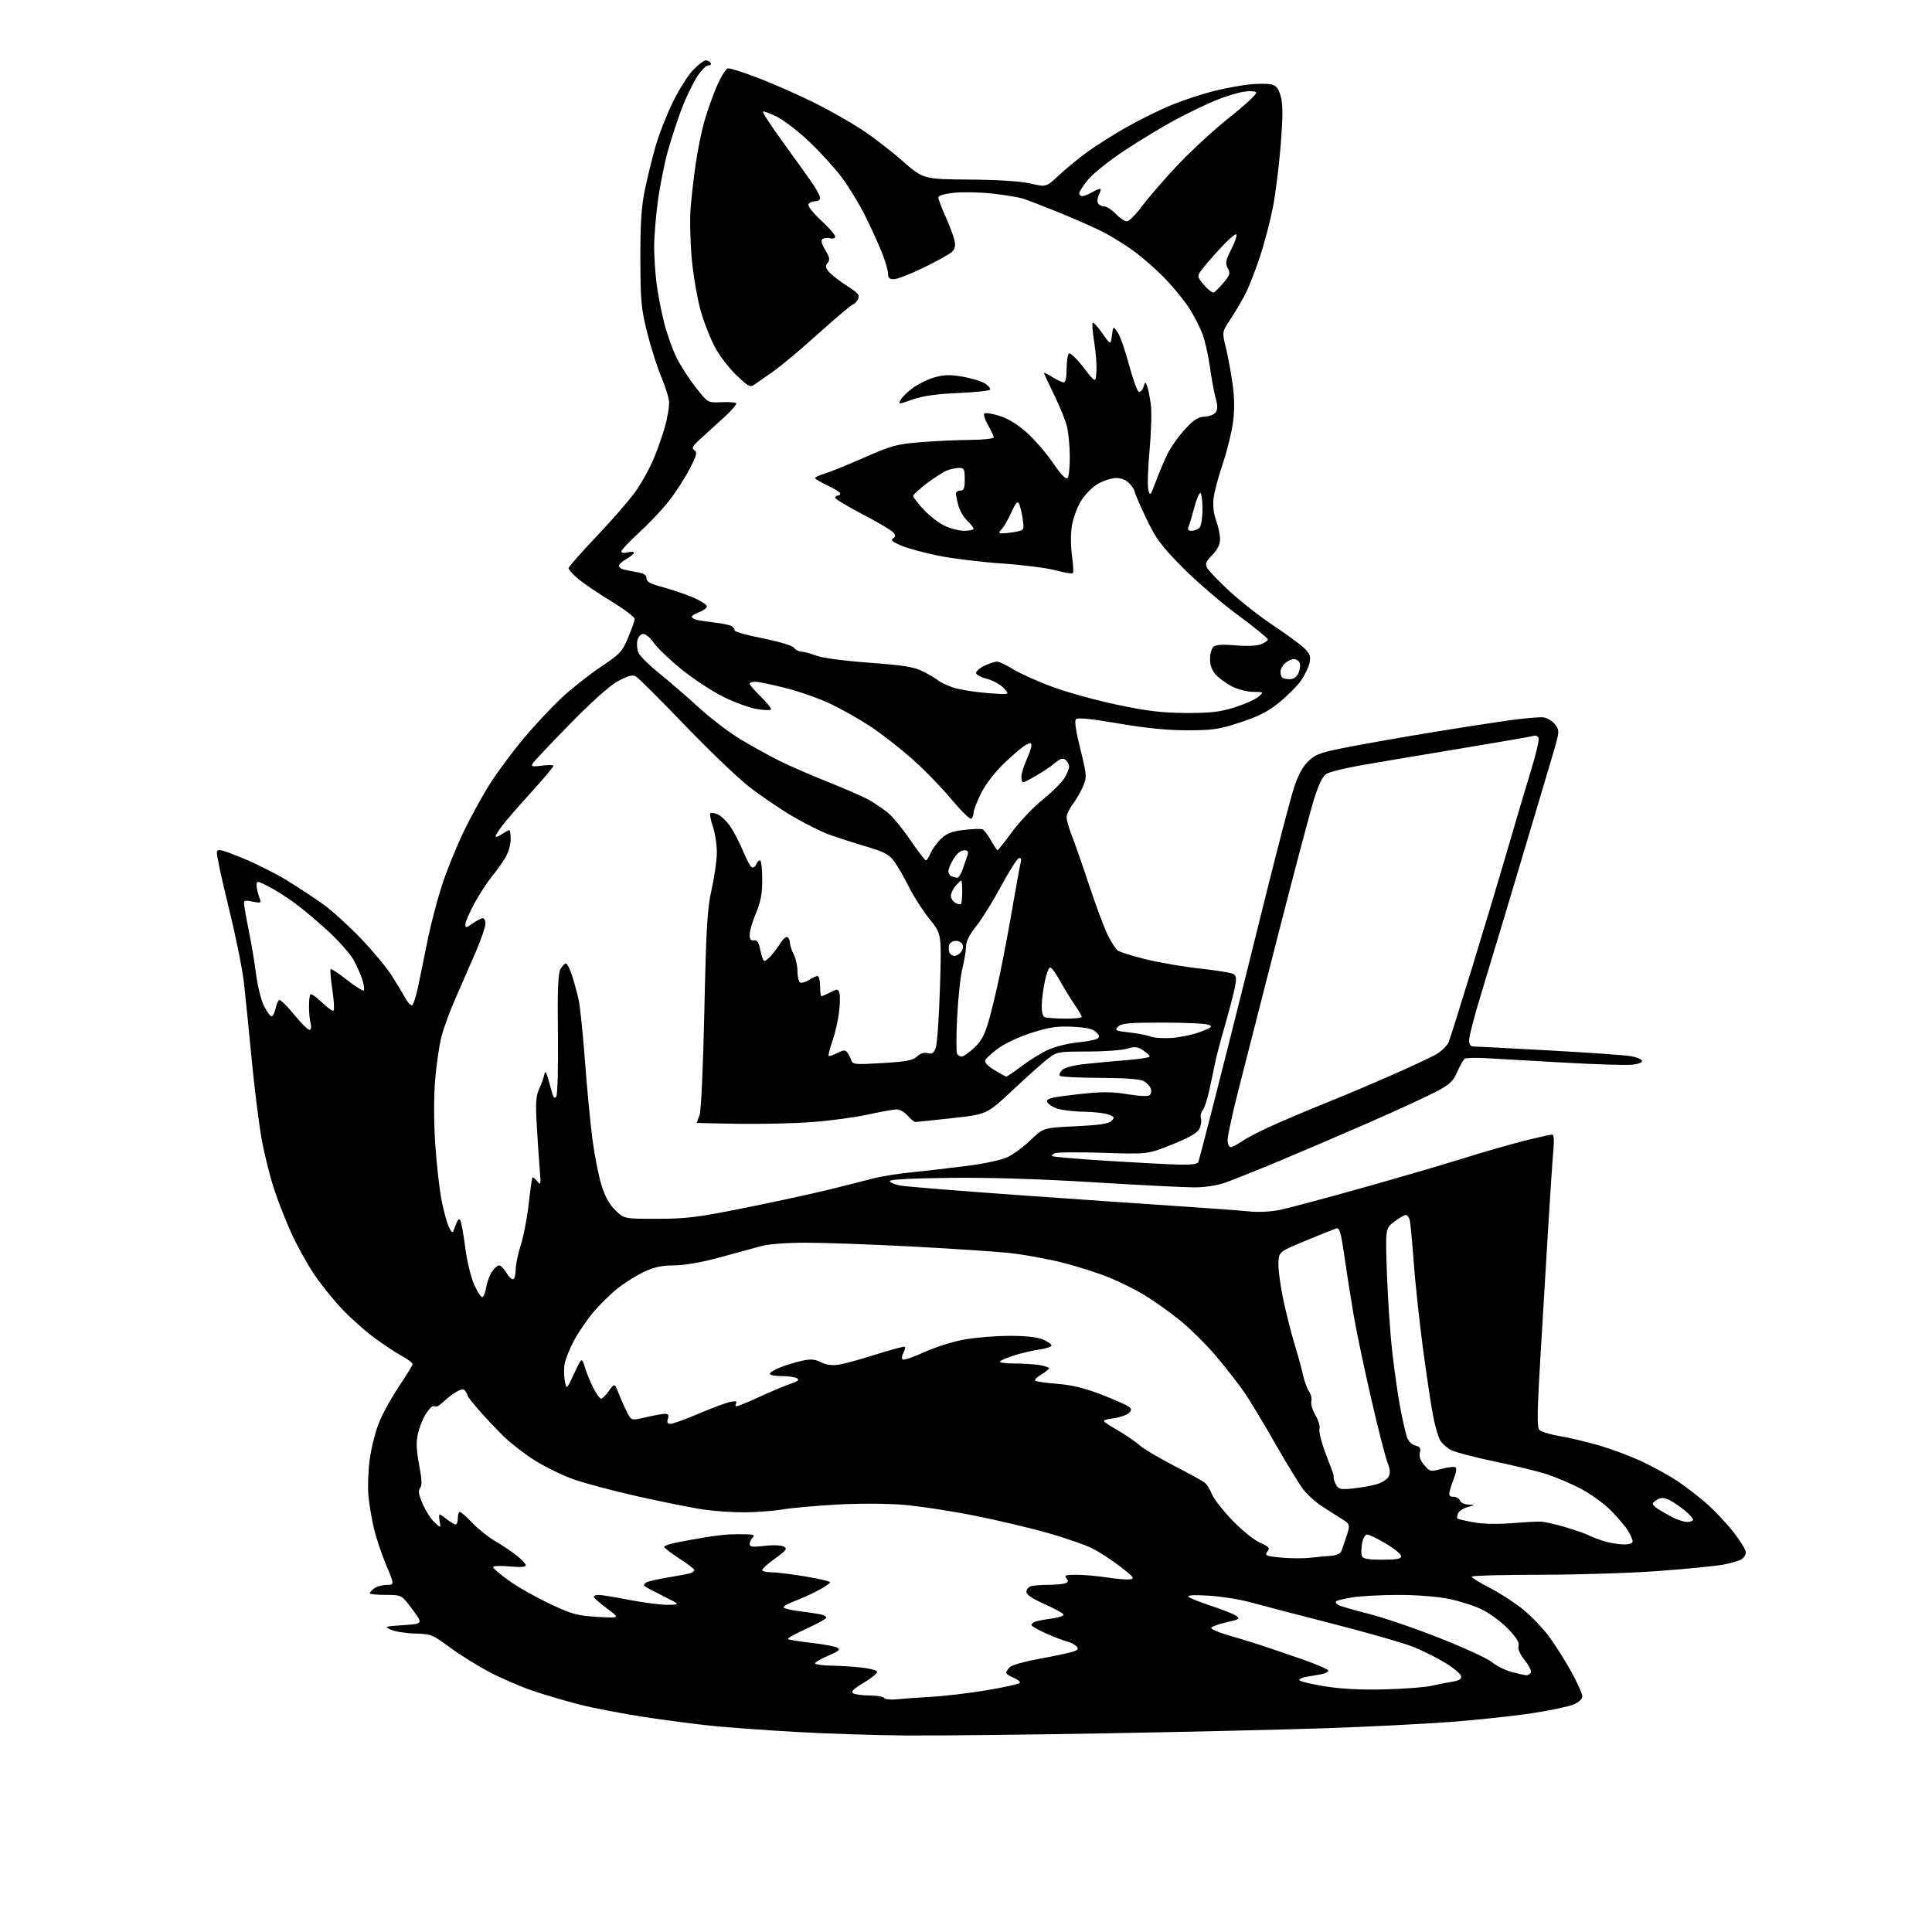 <?xml version="1.0" encoding="UTF-8" standalone="no"?>
<svg 
  version="1.1" 
  xmlns="http://www.w3.org/2000/svg" 
  xmlns:xlink="http://www.w3.org/1999/xlink" 
  xmlns:svg="http://www.w3.org/2000/svg"
  xmlns:rdf="http://www.w3.org/1999/02/22-rdf-syntax-ns#"
  xmlns:cc="http://creativecommons.org/ns#"
  xmlns:dc="http://purl.org/dc/elements/1.1/"
  viewBox="0 0 768 768"
  width="768"
  height="768"
>
<style>svg {background-color: white; }</style>"
<path stroke="none" fill="black" fill-rule="evenodd" d="M360.50,689.89C348.40,689.81 328.60,689.17 316.50,688.48C304.40,687.79 289.32,686.69 283.00,686.05C276.68,685.41 264.47,683.81 255.88,682.49C247.29,681.18 235.82,678.97 230.38,677.59C224.95,676.20 216.52,673.72 211.66,672.07C206.79,670.41 198.95,667.01 194.24,664.50C189.53,662.00 182.50,657.60 178.64,654.73C171.95,649.77 171.28,649.51 165.05,649.36C161.45,649.27 157.15,648.60 155.50,647.87C152.62,646.60 152.81,646.52 160.35,646.02C168.20,645.50 168.20,645.50 163.93,639.75C159.66,634.00 159.66,634.00 153.33,634.00C149.85,634.00 147.00,633.71 147.00,633.36C147.00,633.01 147.79,632.12 148.75,631.39C149.71,630.66 151.92,630.05 153.66,630.03C156.81,630.00 156.81,630.00 153.57,622.25C151.79,617.99 149.61,611.58 148.74,608.00C147.87,604.42 146.86,598.58 146.49,595.00C146.13,591.42 146.35,584.68 146.99,580.00C147.63,575.33 149.38,568.58 150.87,565.00C152.37,561.42 155.94,555.03 158.80,550.80C161.66,546.56 164.00,542.70 164.00,542.23C164.00,541.76 162.09,540.32 159.75,539.03C157.41,537.75 152.51,534.51 148.86,531.83C145.20,529.16 139.34,523.92 135.82,520.20C132.31,516.47 127.30,510.21 124.68,506.27C122.07,502.34 118.19,495.36 116.07,490.76C113.94,486.17 110.81,478.25 109.11,473.16C107.40,468.07 105.11,458.93 104.02,452.85C102.92,446.76 101.13,432.50 100.05,421.14C98.96,409.79 97.57,396.06 96.97,390.63C96.36,385.20 93.63,371.72 90.89,360.67C88.16,349.61 86.05,339.79 86.21,338.83C86.47,337.29 87.65,337.56 96.28,341.05C101.65,343.23 109.75,347.30 114.28,350.10C118.80,352.90 125.20,357.12 128.50,359.48C131.80,361.83 138.44,367.85 143.25,372.84C148.06,377.84 153.68,384.59 155.75,387.85C157.81,391.11 160.28,395.21 161.24,396.95C162.20,398.70 163.39,399.88 163.89,399.57C164.39,399.26 165.48,395.74 166.31,391.75C167.15,387.76 168.82,379.55 170.03,373.50C171.25,367.45 173.78,357.77 175.66,352.00C177.53,346.23 181.45,336.55 184.36,330.50C187.27,324.45 192.12,315.68 195.14,311.00C198.16,306.32 204.04,298.44 208.21,293.47C212.38,288.50 219.01,281.40 222.94,277.69C226.88,273.98 233.94,268.37 238.64,265.22C246.53,259.94 247.37,259.04 249.67,253.50C251.03,250.20 252.23,246.89 252.33,246.15C252.42,245.41 248.29,242.24 243.15,239.12C238.01,235.99 232.04,231.96 229.90,230.16C227.75,228.36 226.00,226.45 226.00,225.91C226.00,225.37 230.99,219.69 237.08,213.28C243.18,206.87 250.16,198.84 252.60,195.42C255.03,192.00 258.38,185.92 260.04,181.91C261.69,177.90 263.71,172.05 264.52,168.91C265.34,165.78 266.00,161.86 266.00,160.21C266.00,158.56 264.64,154.02 262.99,150.13C261.33,146.23 258.76,138.20 257.29,132.27C254.87,122.58 254.60,119.65 254.56,103.00C254.52,89.09 254.95,82.33 256.29,75.75C257.27,70.94 259.19,63.07 260.57,58.25C261.95,53.44 265.07,45.45 267.51,40.50C269.95,35.55 273.58,29.81 275.58,27.75C277.59,25.69 279.83,24.00 280.56,24.00C281.28,24.00 282.16,24.45 282.50,25.00C282.84,25.55 282.41,26.00 281.54,26.00C280.67,26.00 278.61,28.12 276.97,30.71C275.33,33.30 272.68,38.81 271.08,42.96C269.48,47.11 266.99,54.69 265.55,59.81C264.11,64.93 262.27,74.13 261.47,80.25C260.66,86.37 260.01,94.55 260.03,98.44C260.05,102.32 260.50,108.88 261.03,113.00C261.57,117.12 262.93,124.10 264.06,128.50C265.19,132.90 267.40,139.07 268.96,142.20C270.52,145.34 273.95,150.66 276.59,154.02C281.39,160.13 281.39,160.13 286.68,159.88C289.59,159.75 292.26,159.92 292.61,160.27C292.96,160.62 291.05,162.93 288.37,165.40C285.69,167.88 281.48,171.72 279.00,173.94C275.29,177.27 274.76,178.16 276.00,178.97C277.28,179.82 276.99,180.93 274.00,186.67C272.07,190.36 268.33,196.11 265.68,199.44C263.03,202.77 257.75,208.35 253.93,211.83C250.12,215.31 247.00,218.62 247.00,219.19C247.00,219.79 248.05,219.95 249.50,219.59C250.88,219.24 252.00,219.31 251.99,219.73C251.99,220.15 250.64,221.27 248.99,222.20C247.35,223.14 246.00,224.35 246.00,224.89C246.00,225.42 246.79,226.08 247.75,226.35C248.71,226.61 251.19,227.11 253.25,227.46C255.97,227.92 257.00,228.59 257.00,229.90C257.00,231.28 258.57,232.12 263.75,233.50C267.46,234.49 272.86,236.34 275.75,237.60C278.64,238.86 281.00,240.40 281.00,241.03C281.00,241.66 279.65,242.68 278.00,243.31C276.35,243.93 275.00,244.76 275.00,245.15C275.00,245.54 275.79,246.08 276.75,246.35C277.71,246.62 280.98,247.12 284.01,247.46C287.04,247.80 290.11,248.45 290.84,248.90C291.57,249.35 292.10,250.12 292.02,250.61C291.94,251.10 296.97,252.51 303.19,253.75C309.81,255.07 314.96,256.63 315.61,257.50C316.22,258.33 317.57,259.02 318.61,259.04C319.65,259.07 322.30,259.78 324.50,260.63C326.85,261.54 335.51,262.70 345.50,263.44C359.56,264.47 363.28,265.08 367.00,266.96C369.48,268.21 372.18,269.82 373.00,270.54C373.82,271.27 376.52,272.52 379.00,273.33C381.48,274.15 387.55,275.12 392.50,275.51C401.50,276.20 401.50,276.20 399.04,273.56C397.69,272.11 394.65,270.44 392.29,269.84C389.93,269.25 388.00,268.19 388.00,267.50C388.00,266.80 389.53,265.50 391.40,264.61C393.27,263.73 395.49,263.00 396.33,263.00C397.18,263.00 400.09,264.38 402.80,266.07C405.51,267.75 412.59,270.92 418.53,273.10C424.47,275.29 436.12,278.49 444.42,280.22C456.31,282.70 462.04,283.38 471.50,283.42C481.19,283.45 484.87,283.04 490.63,281.24C494.55,280.02 498.83,278.13 500.13,277.04C502.50,275.07 502.50,275.07 498.21,275.03C495.85,275.01 492.08,274.06 489.83,272.92C487.59,271.77 484.68,269.68 483.37,268.27C481.76,266.52 481.00,264.52 481.00,261.98C481.00,259.92 481.64,257.72 482.41,257.07C483.38,256.27 486.15,256.10 491.16,256.54C495.60,256.93 499.59,256.77 501.25,256.12C502.76,255.53 504.00,254.66 504.00,254.18C504.00,253.70 498.49,249.23 491.75,244.24C485.01,239.26 475.12,230.71 469.76,225.24C461.34,216.64 459.40,214.00 455.51,205.78C453.03,200.55 451.00,195.84 451.00,195.32C451.00,194.80 450.08,193.39 448.96,192.19C447.67,190.80 445.74,190.01 443.71,190.02C441.94,190.03 438.72,191.04 436.54,192.28C434.31,193.54 431.34,196.52 429.75,199.08C428.20,201.59 426.55,206.08 426.08,209.06C425.59,212.18 425.61,217.23 426.13,220.90C426.63,224.42 426.79,227.55 426.48,227.85C426.18,228.15 423.05,227.63 419.52,226.69C416.00,225.75 406.45,224.54 398.31,224.00C390.16,223.45 378.83,222.07 373.13,220.92C367.43,219.77 360.69,217.94 358.16,216.86C354.77,215.40 353.94,214.66 354.97,214.02C356.09,213.33 356.12,212.85 355.14,211.67C354.47,210.86 348.99,207.62 342.96,204.48C336.93,201.33 332.00,198.37 332.00,197.88C332.00,197.40 332.45,197.00 333.00,197.00C333.55,197.00 334.00,196.63 334.00,196.17C334.00,195.71 331.75,194.29 329.00,193.00C326.25,191.71 324.00,190.38 324.00,190.04C324.00,189.69 325.69,188.91 327.75,188.30C329.81,187.69 336.90,184.82 343.50,181.91C354.45,177.09 356.42,176.55 366.00,175.78C371.77,175.31 380.66,174.90 385.75,174.87C390.91,174.83 395.00,174.38 395.00,173.85C395.00,173.33 393.99,171.15 392.77,169.02C391.54,166.88 390.87,164.80 391.28,164.39C391.69,163.98 394.39,164.39 397.29,165.30C400.69,166.37 404.54,168.73 408.15,171.94C411.22,174.68 415.90,180.10 418.55,183.98C421.73,188.62 423.71,190.69 424.36,190.04C424.90,189.50 425.31,185.53 425.26,181.22C425.22,176.91 424.66,171.45 424.02,169.09C423.39,166.72 421.10,161.17 418.93,156.74C416.77,152.31 415.00,148.50 415.00,148.26C415.00,148.03 416.52,148.77 418.37,149.92C420.22,151.06 422.25,152.00 422.87,152.00C423.57,152.00 424.00,149.94 424.00,146.56C424.00,143.57 424.44,140.85 424.97,140.52C425.50,140.19 428.09,142.70 430.72,146.09C435.50,152.26 435.50,152.26 435.83,147.88C436.02,145.47 435.64,140.20 435.00,136.17C434.35,132.14 434.07,128.60 434.36,128.31C434.65,128.02 436.37,129.90 438.19,132.49C441.50,137.20 441.50,137.20 442.01,133.35C442.51,129.50 442.51,129.50 444.31,132.15C445.29,133.61 447.33,139.43 448.83,145.08C450.34,150.73 452.07,155.52 452.70,155.73C453.32,155.94 454.16,155.08 454.56,153.82C455.25,151.63 455.32,151.62 456.01,153.52C456.42,154.61 457.07,157.84 457.46,160.70C457.85,163.56 457.63,171.76 456.97,178.92C456.31,186.07 456.09,193.18 456.48,194.71C457.15,197.34 457.32,197.15 459.42,191.50C460.65,188.20 462.71,183.32 463.99,180.65C465.27,177.98 468.39,173.54 470.92,170.79C474.56,166.83 476.22,165.75 478.92,165.62C480.82,165.52 482.77,164.73 483.35,163.81C484.06,162.68 484.04,161.00 483.26,158.34C482.65,156.23 481.62,150.69 480.99,146.04C480.35,141.39 479.01,135.41 478.00,132.76C476.99,130.11 474.68,125.59 472.87,122.72C471.05,119.85 466.85,114.65 463.55,111.17C460.24,107.69 454.60,102.68 451.02,100.04C447.43,97.40 441.61,93.79 438.09,92.02C434.56,90.25 426.69,86.79 420.59,84.32C414.49,81.85 408.15,79.41 406.50,78.90C404.85,78.40 399.52,77.53 394.67,76.97C389.81,76.42 382.95,76.26 379.42,76.62C375.38,77.03 373.00,77.73 373.00,78.50C373.00,79.17 374.30,82.60 375.88,86.11C377.46,89.63 379.06,93.88 379.42,95.56C379.91,97.83 379.61,99.04 378.29,100.23C377.30,101.11 372.26,103.90 367.07,106.42C361.89,108.94 356.60,111.00 355.32,111.00C353.56,111.00 353.00,110.44 353.00,108.67C353.00,107.39 351.83,103.48 350.41,99.97C348.99,96.47 346.01,89.98 343.79,85.55C341.58,81.12 337.58,74.53 334.90,70.89C332.22,67.26 326.45,60.87 322.07,56.69C317.70,52.51 311.80,47.92 308.96,46.48C306.12,45.04 303.57,44.10 303.29,44.38C303.00,44.66 306.80,50.43 311.73,57.20C316.65,63.96 321.88,71.29 323.34,73.48C324.80,75.67 326.00,78.03 326.00,78.73C326.00,79.43 325.13,80.00 324.06,80.00C322.99,80.00 321.80,80.52 321.41,81.15C320.98,81.84 322.98,84.43 326.35,87.57C329.46,90.46 332.00,93.37 332.00,94.03C332.00,94.72 331.19,95.02 330.11,94.74C329.07,94.47 327.70,94.57 327.05,94.97C326.21,95.49 326.49,96.72 328.05,99.36C329.82,102.35 329.99,103.31 328.97,104.54C327.96,105.76 328.07,106.43 329.61,108.16C330.65,109.34 333.87,111.82 336.76,113.69C341.36,116.65 341.90,117.33 340.98,119.04C340.40,120.12 339.55,121.00 339.09,121.00C338.62,121.00 332.45,126.20 325.37,132.56C318.29,138.92 310.25,145.68 307.50,147.57C304.75,149.47 301.51,151.73 300.30,152.60C298.20,154.11 297.88,153.97 292.99,149.40C290.18,146.77 286.36,141.89 284.50,138.56C282.64,135.23 280.00,128.61 278.62,123.85C277.25,119.09 275.62,109.71 275.00,103.01C274.38,96.30 274.17,87.14 274.53,82.66C274.89,78.17 275.81,70.22 276.57,65.00C277.33,59.77 278.84,52.35 279.91,48.50C280.99,44.65 283.21,38.35 284.85,34.50C286.49,30.65 288.51,27.36 289.34,27.19C290.17,27.02 295.96,28.88 302.21,31.32C308.45,33.76 318.27,38.12 324.03,41.00C329.79,43.88 338.10,48.60 342.50,51.48C346.90,54.37 354.22,59.99 358.77,63.98C367.03,71.23 367.03,71.23 385.27,71.38C396.93,71.48 405.73,72.05 409.69,72.96C415.89,74.38 415.89,74.38 420.75,69.83C423.43,67.32 428.47,63.18 431.95,60.61C435.44,58.05 442.65,53.48 447.98,50.46C453.31,47.45 461.48,43.44 466.15,41.56C470.82,39.68 478.20,37.25 482.57,36.17C486.93,35.09 493.27,33.91 496.67,33.56C500.06,33.21 503.99,33.21 505.41,33.57C507.37,34.06 508.25,35.20 509.13,38.36C509.99,41.48 509.99,46.19 509.11,57.50C508.46,65.75 507.06,76.98 505.99,82.45C504.91,87.92 502.61,96.69 500.88,101.95C499.14,107.20 496.61,113.71 495.26,116.42C493.90,119.13 491.21,123.73 489.27,126.65C485.75,131.96 485.75,131.96 487.31,138.23C488.16,141.68 489.37,148.22 489.98,152.77C490.77,158.58 490.80,163.19 490.08,168.27C489.52,172.25 487.71,179.50 486.05,184.39C484.39,189.28 482.77,195.36 482.44,197.89C482.06,200.91 482.40,204.01 483.43,206.88C484.29,209.28 485.00,212.64 485.00,214.33C485.00,216.41 484.00,218.43 481.91,220.60C479.33,223.26 478.99,224.12 479.89,225.79C480.48,226.90 484.46,231.04 488.73,234.99C493.00,238.95 500.77,245.04 506.00,248.52C511.23,252.01 516.78,256.07 518.35,257.56C520.69,259.78 521.09,260.82 520.59,263.38C520.26,265.10 518.73,268.29 517.20,270.49C515.67,272.68 511.75,276.63 508.48,279.27C503.97,282.90 500.22,284.81 493.01,287.17C484.62,289.92 482.15,290.29 472.00,290.30C464.00,290.30 455.67,289.48 444.62,287.59C434.04,285.77 428.40,285.20 427.74,285.86C427.07,286.53 427.64,290.51 429.45,297.78C432.03,308.21 432.08,308.87 430.55,312.54C429.66,314.66 427.83,317.85 426.47,319.63C425.11,321.41 424.00,323.78 424.00,324.90C424.00,326.01 424.94,329.31 426.09,332.21C427.24,335.12 430.38,344.13 433.07,352.24C435.76,360.35 439.06,369.15 440.40,371.80C441.74,374.46 443.47,377.15 444.24,377.78C445.01,378.42 450.14,380.03 455.65,381.37C461.16,382.70 470.80,384.35 477.08,385.03C483.36,385.71 489.23,386.64 490.13,387.10C491.45,387.78 491.60,388.73 490.95,392.22C490.51,394.57 488.71,401.45 486.96,407.50C485.22,413.55 483.39,420.52 482.91,423.00C482.42,425.48 481.40,430.31 480.64,433.75C479.87,437.18 478.71,440.65 478.04,441.45C477.38,442.25 477.09,443.71 477.40,444.70C477.70,445.69 477.40,447.54 476.73,448.82C475.88,450.41 472.49,452.33 465.86,454.98C456.22,458.84 456.22,458.84 438.72,458.27C429.09,457.96 420.43,458.01 419.46,458.38C418.50,458.74 417.95,459.28 418.24,459.57C418.53,459.86 428.38,460.71 440.13,461.45C451.89,462.19 464.77,462.87 468.76,462.95C473.97,463.06 476.13,462.74 476.40,461.80C476.60,461.09 477.49,457.80 478.36,454.50C479.23,451.20 480.86,444.90 481.97,440.50C483.09,436.10 486.00,424.62 488.43,415.00C490.87,405.38 497.19,380.05 502.48,358.72C507.76,337.39 513.18,316.69 514.51,312.72C516.19,307.73 517.98,304.54 520.30,302.39C523.28,299.63 525.23,298.99 537.76,296.62C545.52,295.15 559.88,292.63 569.68,291.03C579.48,289.42 592.70,287.37 599.05,286.47C605.41,285.57 611.89,284.98 613.45,285.16C615.06,285.35 617.12,286.60 618.18,288.02C620.03,290.51 620.01,290.67 616.94,301.02C615.23,306.78 611.42,319.60 608.47,329.50C605.52,339.40 600.88,354.93 598.16,364.00C595.44,373.07 591.14,387.31 588.61,395.63C586.07,403.96 584.00,411.95 584.00,413.38C584.00,415.21 584.53,416.00 585.75,416.00C586.71,416.00 600.24,416.70 615.80,417.56C631.37,418.42 645.96,419.44 648.22,419.83C650.49,420.21 652.51,421.04 652.72,421.65C652.94,422.33 651.38,422.96 648.80,423.24C646.43,423.49 634.15,423.11 621.50,422.39C608.85,421.68 595.08,420.90 590.89,420.65C586.71,420.41 582.83,420.50 582.28,420.85C581.73,421.21 580.39,423.55 579.29,426.05C577.56,429.98 576.35,431.09 570.39,434.20C566.60,436.18 554.50,441.73 543.50,446.54C532.50,451.35 516.52,458.19 508.00,461.74C499.48,465.29 490.07,469.05 487.09,470.10C483.77,471.27 479.01,472.00 474.71,472.00C470.88,472.00 452.84,471.09 434.62,469.97C412.92,468.64 393.22,468.04 377.50,468.22C362.19,468.40 353.57,468.86 353.69,469.50C353.79,470.05 355.59,470.84 357.69,471.25C359.79,471.67 380.85,473.37 404.50,475.05C428.15,476.72 457.18,478.73 469.00,479.51C480.82,480.29 493.25,481.21 496.61,481.57C500.15,481.94 505.18,481.69 508.61,480.99C511.85,480.33 526.33,476.47 540.79,472.41C555.25,468.36 573.47,463.04 581.29,460.58C589.11,458.12 600.08,454.96 605.68,453.55C611.28,452.15 616.36,451.00 616.96,451.00C617.70,451.00 617.87,453.03 617.48,457.25C617.17,460.69 616.26,474.30 615.46,487.50C614.67,500.70 613.27,523.97 612.35,539.21C611.08,560.26 610.96,567.25 611.84,568.31C612.48,569.08 616.07,570.21 619.82,570.83C623.57,571.45 630.65,573.12 635.56,574.55C640.47,575.97 648.18,578.86 652.69,580.97C657.19,583.09 663.47,586.54 666.64,588.64C669.81,590.74 674.99,594.72 678.16,597.48C681.33,600.24 686.19,605.37 688.96,608.88C691.73,612.39 694.00,616.08 694.00,617.09C694.00,618.10 693.10,619.41 692.00,620.00C690.91,620.59 687.64,621.50 684.75,622.02C681.86,622.55 670.50,623.66 659.50,624.48C648.50,625.31 627.24,625.99 612.25,625.99C597.26,626.00 585.00,626.34 585.00,626.75C585.01,627.16 588.27,629.18 592.25,631.23C596.24,633.28 602.20,637.15 605.50,639.82C608.80,642.50 613.52,647.47 616.00,650.86C618.48,654.25 622.41,660.51 624.74,664.76C627.07,669.02 628.98,673.31 628.99,674.30C629.00,675.42 627.67,676.66 625.47,677.58C623.52,678.39 616.13,679.94 609.04,681.03C601.94,682.12 587.44,683.67 576.82,684.48C566.19,685.28 544.23,686.40 528.00,686.96C511.77,687.52 472.40,688.44 440.50,689.01C408.60,689.58 372.60,689.97 360.50,689.89zM356.29,675.51C358.61,675.26 364.88,674.82 370.24,674.51C375.60,674.21 385.50,673.03 392.24,671.90C398.98,670.76 404.86,669.48 405.31,669.06C405.75,668.64 404.74,667.72 403.06,667.02C401.38,666.33 400.00,665.39 400.00,664.95C400.00,664.51 400.64,663.50 401.43,662.71C402.22,661.92 407.06,660.52 412.18,659.59C417.31,658.66 423.22,657.45 425.32,656.89C428.36,656.09 428.92,655.61 428.03,654.54C427.42,653.80 425.70,652.90 424.21,652.53C422.72,652.16 418.91,650.71 415.75,649.29C412.59,647.88 410.00,646.39 410.00,645.97C410.00,645.55 410.67,644.96 411.49,644.64C412.31,644.33 415.25,643.77 418.03,643.40C420.80,643.03 422.94,642.31 422.77,641.80C422.60,641.29 419.21,639.44 415.25,637.68C410.56,635.61 408.03,633.93 408.02,632.86C408.01,631.95 408.71,630.94 409.58,630.61C410.45,630.27 413.56,630.00 416.50,630.00C419.44,630.00 422.56,629.72 423.44,629.38C424.69,628.91 424.79,628.45 423.90,627.38C422.95,626.24 423.64,626.00 427.94,626.00C430.79,626.00 436.23,626.48 440.03,627.07C443.84,627.66 447.97,628.00 449.22,627.82C451.20,627.54 450.67,626.86 445.31,622.74C441.91,620.12 436.92,616.87 434.22,615.52C431.52,614.16 423.73,611.45 416.90,609.49C410.08,607.53 396.85,604.39 387.50,602.52C378.15,600.64 365.32,598.69 359.00,598.18C352.29,597.64 341.25,597.60 332.50,598.10C324.25,598.56 314.63,599.43 311.11,600.02C307.60,600.62 300.85,601.14 296.11,601.17C291.38,601.21 283.90,600.70 279.50,600.05C275.10,599.39 263.40,597.04 253.50,594.83C243.60,592.61 231.95,589.50 227.62,587.92C223.29,586.34 216.54,583.03 212.62,580.56C208.70,578.10 203.25,573.90 200.50,571.24C197.75,568.58 193.36,563.96 190.75,560.97C188.14,557.99 185.99,555.31 185.98,555.02C185.98,554.74 185.58,553.89 185.11,553.15C184.42,552.05 183.80,552.03 181.88,553.02C180.57,553.69 178.30,555.36 176.84,556.72C175.38,558.08 173.92,559.15 173.59,559.10C173.27,559.04 172.59,559.00 172.08,559.00C171.58,559.00 170.25,560.48 169.14,562.28C168.02,564.08 166.66,567.55 166.11,569.99C165.38,573.27 165.50,576.44 166.61,582.29C167.72,588.12 167.82,590.51 166.99,591.51C166.16,592.52 166.41,594.09 168.02,597.83C169.20,600.56 171.31,603.86 172.72,605.15C175.27,607.50 175.27,607.50 174.78,604.75C174.50,603.24 174.48,602.00 174.73,602.00C174.98,602.00 176.33,602.90 177.73,604.00C179.13,605.10 180.66,606.00 181.13,606.00C181.61,606.00 182.00,604.88 182.00,603.50C182.00,602.12 182.36,601.00 182.80,601.00C183.24,601.00 185.49,602.98 187.80,605.40C190.11,607.83 194.14,611.05 196.75,612.56C199.36,614.07 203.19,616.63 205.25,618.24C207.31,619.85 209.00,621.65 209.00,622.23C209.00,622.93 206.80,623.08 202.50,622.68C198.92,622.35 196.00,622.47 196.00,622.95C196.00,623.43 198.89,625.89 202.43,628.41C205.96,630.94 213.28,635.07 218.68,637.60C227.45,641.71 229.46,642.26 237.50,642.73C246.50,643.26 246.50,643.26 241.27,639.38C238.39,637.25 236.02,635.16 236.02,634.75C236.01,634.34 236.88,634.00 237.96,634.00C239.05,634.00 244.56,634.90 250.21,636.00C255.87,637.10 262.75,637.97 265.50,637.94C270.50,637.88 270.50,637.88 263.58,634.44C259.78,632.55 256.42,630.75 256.11,630.45C255.81,630.14 256.16,629.52 256.90,629.06C257.63,628.61 261.64,627.69 265.80,627.02C269.97,626.34 273.96,625.57 274.69,625.29C275.41,625.01 276.00,624.47 276.00,624.08C276.00,623.70 273.30,621.64 270.00,619.50C266.70,617.36 264.00,615.29 264.00,614.88C264.00,614.47 266.36,613.68 269.25,613.11C272.14,612.54 277.20,611.63 280.50,611.09C283.80,610.54 288.07,610.03 290.00,609.95C291.93,609.87 295.05,609.84 296.95,609.90C299.63,609.98 300.13,610.27 299.20,611.20C298.54,611.86 298.00,613.03 298.00,613.80C298.00,614.92 299.19,615.06 303.93,614.51C307.32,614.11 310.60,614.24 311.59,614.79C313.09,615.63 312.62,616.28 308.17,619.48C305.32,621.52 303.00,623.60 303.00,624.09C303.00,624.59 304.60,625.00 306.55,625.00C308.50,625.00 314.57,625.74 320.05,626.65C325.52,627.56 330.00,628.62 330.00,628.99C330.00,629.37 327.86,630.82 325.25,632.21C322.64,633.60 318.37,635.53 315.77,636.50C313.17,637.47 311.25,638.59 311.50,639.00C311.75,639.40 314.33,640.04 317.23,640.40C320.13,640.77 323.96,641.33 325.74,641.64C327.52,641.96 328.71,642.65 328.39,643.18C328.06,643.71 324.39,645.69 320.24,647.59C316.09,649.48 312.93,651.26 313.21,651.54C313.49,651.83 317.67,652.51 322.50,653.06C327.32,653.60 332.00,654.47 332.89,654.98C334.18,655.73 333.45,656.36 329.25,658.15C326.36,659.39 324.00,660.76 324.00,661.20C324.00,661.64 326.81,662.05 330.25,662.11C333.69,662.17 339.16,662.51 342.42,662.86C345.68,663.21 348.49,663.96 348.68,664.51C348.86,665.07 346.48,667.04 343.39,668.89C339.28,671.35 338.14,672.48 339.14,673.11C339.89,673.58 342.84,673.98 345.69,673.98C348.55,673.99 351.15,674.44 351.48,674.97C351.82,675.51 353.98,675.75 356.29,675.51zM550.50,671.55C558.20,671.35 566.52,670.72 569.00,670.15C571.48,669.57 575.22,668.83 577.31,668.50C580.10,668.05 581.04,667.45 580.81,666.28C580.64,665.39 577.80,663.02 574.50,661.00C571.20,658.98 565.44,656.11 561.71,654.62C557.98,653.13 543.58,649.00 529.71,645.45C515.84,641.90 501.12,638.06 497.00,636.92C492.88,635.77 485.45,634.60 480.50,634.30C474.53,633.94 471.84,634.10 472.50,634.76C473.05,635.30 477.15,636.95 481.61,638.41C486.06,639.87 490.50,641.64 491.46,642.35C493.01,643.48 492.55,643.78 487.63,644.88C484.55,645.57 481.79,646.54 481.48,647.03C481.18,647.52 484.21,648.87 488.22,650.02C492.22,651.17 497.98,652.93 501.00,653.93C504.02,654.92 511.34,657.41 517.25,659.46C523.16,661.50 528.00,663.58 528.00,664.07C528.00,664.56 526.99,665.17 525.75,665.42C524.51,665.68 521.75,666.17 519.62,666.51C517.43,666.87 516.12,667.51 516.62,668.00C517.10,668.48 521.77,669.55 527.00,670.39C533.34,671.40 541.15,671.79 550.50,671.55zM606.69,665.93C607.35,665.97 608.18,665.52 608.55,664.92C608.91,664.33 607.84,662.14 606.17,660.06C604.21,657.62 603.30,655.56 603.64,654.28C604.01,652.86 602.79,650.89 599.33,647.34C596.67,644.62 592.02,641.20 589.00,639.75C585.98,638.29 580.03,636.41 575.79,635.55C571.30,634.65 562.95,634.00 555.79,634.01C549.03,634.01 540.85,634.45 537.61,634.98C534.38,635.51 531.46,636.20 531.14,636.52C530.82,636.85 531.19,637.50 531.96,637.98C532.74,638.45 538.12,640.03 543.93,641.48C549.75,642.93 562.51,647.28 572.29,651.16C582.08,655.03 591.47,659.36 593.15,660.78C594.84,662.20 598.31,663.93 600.86,664.62C603.41,665.30 606.04,665.90 606.69,665.93zM521.50,619.18C523.70,618.90 527.06,618.58 528.96,618.48C530.86,618.37 532.71,617.66 533.06,616.90C533.42,616.13 534.40,613.34 535.25,610.70C536.79,605.89 536.79,605.89 532.65,603.34C530.37,601.94 526.79,599.63 524.70,598.22C522.61,596.81 519.63,594.05 518.09,592.08C516.55,590.11 511.56,581.98 507.01,574.00C502.46,566.02 496.96,556.89 494.79,553.70C492.62,550.50 487.55,543.98 483.51,539.20C479.47,534.41 472.77,527.81 468.63,524.51C464.48,521.22 458.32,516.86 454.95,514.82C451.58,512.78 445.38,509.68 441.17,507.93C436.96,506.17 428.50,503.47 422.36,501.92C416.23,500.37 406.55,498.63 400.86,498.04C395.16,497.46 377.71,496.31 362.07,495.49C346.43,494.67 327.74,494.00 320.54,494.00C312.47,494.00 305.53,494.53 302.47,495.38C299.74,496.14 292.32,498.16 286.00,499.87C278.74,501.84 272.10,502.99 268.00,503.00C263.19,503.02 260.10,503.67 256.13,505.52C253.18,506.89 248.46,509.83 245.63,512.05C242.81,514.27 238.38,518.63 235.79,521.72C233.21,524.82 229.77,529.86 228.15,532.93C226.54,535.99 224.90,540.00 224.51,541.83C224.12,543.66 224.12,546.81 224.50,548.83C225.19,552.50 225.19,552.50 228.23,546.00C231.27,539.50 231.27,539.50 232.51,543.55C233.20,545.78 234.72,549.50 235.90,551.80C237.08,554.11 238.45,556.00 238.95,556.00C239.45,556.00 240.86,554.60 242.08,552.88C244.30,549.77 244.30,549.77 246.03,554.13C246.98,556.54 248.49,559.90 249.38,561.62C251.01,564.73 251.01,564.73 256.76,563.38C259.92,562.64 263.32,562.02 264.32,562.02C265.68,562.00 265.98,562.50 265.50,564.00C265.04,565.46 265.32,566.00 266.56,566.00C267.49,566.00 272.52,564.18 277.72,561.96C282.93,559.73 288.56,557.64 290.25,557.30C292.43,556.86 293.11,557.02 292.60,557.84C292.20,558.48 292.31,559.00 292.84,559.00C293.37,559.00 297.56,557.27 302.16,555.16C306.75,553.05 312.25,550.74 314.37,550.04C317.18,549.11 317.87,548.53 316.87,547.90C316.12,547.42 313.36,547.02 310.75,547.02C308.14,547.01 306.00,546.60 306.00,546.11C306.00,545.62 307.81,544.49 310.02,543.61C312.23,542.72 316.10,541.54 318.62,540.97C322.29,540.15 323.81,540.26 326.34,541.52C328.49,542.59 330.77,542.89 333.50,542.46C335.70,542.12 342.39,540.28 348.37,538.37C354.35,536.47 359.45,535.12 359.70,535.37C359.96,535.62 359.67,536.74 359.08,537.85C358.46,539.00 358.38,540.12 358.89,540.43C359.38,540.74 363.28,539.39 367.56,537.44C371.84,535.49 378.97,533.25 383.42,532.47C387.86,531.68 395.90,531.03 401.28,531.02C407.60,531.01 412.29,531.51 414.53,532.45C416.44,533.25 418.00,534.32 418.00,534.84C418.00,535.35 415.86,536.07 413.25,536.44C410.64,536.81 406.25,537.81 403.50,538.68C400.75,539.54 398.07,540.64 397.55,541.12C397.00,541.63 399.30,542.00 403.05,542.01C406.60,542.02 411.19,542.30 413.25,542.64C415.31,542.98 417.00,543.56 417.00,543.92C417.00,544.27 415.62,545.38 413.93,546.38C412.24,547.38 411.15,548.48 411.49,548.83C411.84,549.17 415.81,549.75 420.31,550.10C426.21,550.57 431.14,551.78 437.94,554.41C443.13,556.42 447.99,558.58 448.74,559.20C449.89,560.15 449.88,560.55 448.70,561.73C447.94,562.49 445.10,563.45 442.40,563.84C437.50,564.56 437.50,564.56 444.00,568.37C447.57,570.46 451.62,573.23 453.00,574.52C454.38,575.81 460.45,579.43 466.50,582.55C472.55,585.68 478.13,588.75 478.90,589.37C479.68,589.99 480.96,592.05 481.75,593.95C482.54,595.84 486.19,600.52 489.85,604.33C493.55,608.20 498.41,612.13 500.81,613.21C504.33,614.79 504.91,615.41 503.95,616.56C503.04,617.66 503.08,618.09 504.14,618.46C504.89,618.73 508.20,619.12 511.50,619.33C514.80,619.53 519.30,619.47 521.50,619.18zM549.47,620.00C555.21,620.00 557.00,619.67 557.00,618.62C557.00,617.86 554.27,615.61 550.93,613.62C547.59,611.63 544.23,610.00 543.47,610.00C542.69,610.00 541.81,611.50 541.44,613.49C541.08,615.41 541.04,617.66 541.36,618.49C541.80,619.65 543.68,620.00 549.47,620.00zM645.25,613.93C647.62,613.98 649.00,613.54 649.00,612.75C648.99,612.06 648.14,610.11 647.11,608.41C646.07,606.71 642.99,603.09 640.27,600.37C637.55,597.64 632.21,593.79 628.41,591.80C624.61,589.81 618.58,587.23 615.00,586.07C611.43,584.90 602.07,582.61 594.20,580.97C586.33,579.33 578.57,577.31 576.96,576.48C575.34,575.64 573.37,573.96 572.58,572.73C571.78,571.50 570.45,566.90 569.62,562.50C568.78,558.10 566.97,545.95 565.58,535.50C564.20,525.05 562.58,509.98 562.00,502.00C561.41,494.02 560.71,486.49 560.44,485.25C560.18,484.01 559.45,483.00 558.83,483.00C558.20,483.00 556.12,484.20 554.19,485.67C550.70,488.33 550.70,488.33 551.33,506.42C551.68,516.36 552.64,530.35 553.45,537.50C554.27,544.65 555.65,554.33 556.51,559.00C557.38,563.67 558.56,568.96 559.12,570.75C559.80,572.89 560.98,574.21 562.57,574.61C564.48,575.09 564.87,575.68 564.42,577.47C564.04,578.98 564.62,580.61 566.18,582.42C568.44,585.05 568.63,585.09 573.22,583.86C575.81,583.17 578.27,582.93 578.67,583.34C579.08,583.74 578.82,585.52 578.10,587.29C577.39,589.05 576.57,591.51 576.28,592.75C575.88,594.51 576.21,595.00 577.78,595.00C578.88,595.00 580.05,595.67 580.36,596.50C580.68,597.33 582.19,598.04 583.72,598.09C586.50,598.18 586.50,598.18 583.36,599.09C581.63,599.59 579.93,600.74 579.58,601.64C579.24,602.55 579.12,603.45 579.31,603.65C579.51,603.85 582.34,604.51 585.59,605.12C589.23,605.80 594.95,605.95 600.50,605.51C605.45,605.12 610.77,604.82 612.32,604.86C613.87,604.90 618.37,605.90 622.32,607.08C626.27,608.27 630.40,609.71 631.50,610.29C632.60,610.87 635.30,611.91 637.50,612.61C639.70,613.30 643.19,613.90 645.25,613.93zM670.71,605.00C671.97,605.00 673.00,604.59 673.00,604.09C673.00,603.59 671.60,602.00 669.88,600.55C668.16,599.11 665.46,597.26 663.87,596.43C661.71,595.31 660.48,595.21 658.99,596.00C657.90,596.59 657.00,597.40 657.00,597.79C657.00,598.19 658.01,599.17 659.25,599.96C660.49,600.75 663.06,602.21 664.96,603.20C666.87,604.19 669.45,605.00 670.71,605.00zM537.85,591.68C540.96,591.37 545.18,590.62 547.24,590.01C549.29,589.41 551.44,588.05 552.00,587.00C552.74,585.62 552.60,584.04 551.52,581.30C550.70,579.21 547.78,567.77 545.04,555.88C542.30,543.99 539.19,529.14 538.11,522.88C537.04,516.62 535.40,506.17 534.46,499.67C533.02,489.62 532.51,487.91 531.13,488.34C530.23,488.63 524.77,490.82 519.00,493.21C508.50,497.56 508.50,497.56 508.20,501.63C508.03,503.86 508.82,510.19 509.94,515.69C511.06,521.18 513.13,529.46 514.54,534.09C515.95,538.71 517.52,544.44 518.03,546.80C518.54,549.17 519.59,552.01 520.37,553.12C521.14,554.22 521.55,555.99 521.28,557.04C521.00,558.10 521.74,560.59 522.92,562.59C524.10,564.59 524.82,567.00 524.52,567.95C524.21,568.90 525.12,572.79 526.52,576.59C527.93,580.39 529.35,584.17 529.70,585.00C530.04,585.83 530.24,586.86 530.15,587.29C530.05,587.73 530.48,589.02 531.09,590.17C532.09,592.03 532.83,592.20 537.85,591.68zM191.84,515.60C192.33,515.30 192.98,513.50 193.29,511.61C193.60,509.71 194.61,507.00 195.54,505.58C196.47,504.16 197.76,503.00 198.40,503.00C199.04,503.00 200.37,504.36 201.35,506.02C202.33,507.68 203.55,508.78 204.07,508.46C204.58,508.14 205.00,506.39 205.00,504.57C205.00,502.75 205.91,498.40 207.03,494.91C208.15,491.41 209.56,484.04 210.17,478.53C210.78,473.01 211.45,468.31 211.65,468.07C211.85,467.84 212.71,468.51 213.56,469.57C214.98,471.34 215.06,470.98 214.56,465.00C214.27,461.43 213.73,453.52 213.38,447.43C212.86,438.50 213.04,435.69 214.30,432.93C215.16,431.04 216.05,428.60 216.28,427.50C216.60,425.94 216.82,425.83 217.30,427.00C217.63,427.82 218.41,430.49 219.04,432.92C219.88,436.23 220.41,436.99 221.12,435.92C221.66,435.10 221.94,424.60 221.78,411.00C221.58,393.32 221.83,386.94 222.79,385.25C223.49,384.01 224.47,383.00 224.95,383.00C225.44,383.00 226.54,385.14 227.39,387.75C228.24,390.36 229.42,394.73 230.02,397.45C230.61,400.17 231.75,411.19 232.55,421.95C233.35,432.70 234.68,446.68 235.52,453.00C236.35,459.32 237.96,467.49 239.10,471.14C240.53,475.71 242.26,478.83 244.65,481.14C248.11,484.50 248.11,484.50 261.31,484.49C272.83,484.48 277.22,483.93 296.00,480.17C307.82,477.80 322.90,474.52 329.50,472.90C336.10,471.27 344.02,469.27 347.11,468.45C350.20,467.64 356.95,466.55 362.11,466.04C367.27,465.52 377.12,464.39 384.00,463.51C391.47,462.56 398.16,461.12 400.62,459.93C402.89,458.84 407.01,455.78 409.77,453.13C414.79,448.31 414.79,448.31 427.56,447.71C436.99,447.26 440.72,446.71 441.83,445.59C443.18,444.24 443.05,443.97 440.61,443.04C439.10,442.47 434.64,441.97 430.68,441.92C426.73,441.88 421.93,441.28 420.00,440.59C418.07,439.89 416.37,438.66 416.21,437.85C415.99,436.68 418.40,436.11 428.09,435.03C438.11,433.92 441.64,433.91 448.19,434.97C453.29,435.80 456.49,435.91 457.10,435.30C457.63,434.77 457.77,433.57 457.42,432.64C457.06,431.71 455.81,430.40 454.63,429.74C453.25,428.97 447.14,428.52 437.29,428.47C428.92,428.44 421.74,428.08 421.35,427.68C420.95,427.28 421.34,426.23 422.22,425.35C423.22,424.35 426.74,423.44 431.66,422.92C435.97,422.46 443.44,421.77 448.25,421.39C453.06,421.01 457.00,420.37 457.00,419.97C457.00,419.56 455.81,418.45 454.36,417.50C452.14,416.05 451.11,415.95 447.99,416.88C445.94,417.50 438.87,418.00 432.28,418.00C420.75,418.00 420.16,418.10 416.68,420.75C414.69,422.26 408.40,427.88 402.69,433.22C392.32,442.95 392.32,442.95 378.56,444.47C371.00,445.31 364.40,446.00 363.90,446.00C363.40,446.00 362.01,444.88 360.81,443.50C359.62,442.12 357.69,441.00 356.52,441.00C355.36,441.00 350.22,441.91 345.10,443.03C339.97,444.15 330.10,445.50 323.14,446.02C316.19,446.55 302.96,446.88 293.75,446.74C284.54,446.61 277.00,446.42 277.00,446.32C277.00,446.21 277.48,444.86 278.07,443.32C278.71,441.65 279.49,424.61 280.00,401.50C280.74,368.05 281.15,361.22 282.89,353.50C284.01,348.55 284.94,341.99 284.96,338.93C284.98,335.86 284.27,331.23 283.39,328.62C282.50,326.02 282.05,323.62 282.38,323.28C282.72,322.95 284.10,323.18 285.46,323.80C286.81,324.41 289.10,326.70 290.54,328.88C291.98,331.05 294.22,335.45 295.52,338.65C296.82,341.84 298.36,344.62 298.94,344.81C299.52,345.01 300.27,344.45 300.61,343.58C300.94,342.71 301.62,342.00 302.11,342.00C302.60,342.00 303.00,345.39 303.00,349.53C303.00,355.31 302.42,358.44 300.50,363.00C299.12,366.27 298.00,370.10 298.00,371.51C298.00,373.38 298.46,374.01 299.70,373.79C300.97,373.57 301.61,374.56 302.26,377.75C302.73,380.09 303.46,382.00 303.88,382.00C304.31,382.00 305.55,380.99 306.64,379.75C307.74,378.51 309.41,376.25 310.36,374.72C311.31,373.19 312.52,372.20 313.04,372.53C313.57,372.85 314.00,373.88 314.01,374.81C314.01,375.74 314.68,377.79 315.51,379.36C316.33,380.94 317.00,383.95 317.00,386.06C317.00,388.16 317.47,390.17 318.04,390.53C318.62,390.88 320.18,390.46 321.51,389.59C322.84,388.71 324.40,388.00 324.96,388.00C325.53,388.00 326.00,389.80 326.00,392.00C326.00,394.20 326.25,396.00 326.55,396.00C326.85,396.00 328.44,395.31 330.07,394.47C332.75,393.08 333.09,393.08 333.64,394.51C333.98,395.38 333.95,398.76 333.58,402.03C333.21,405.29 332.03,410.52 330.95,413.65C329.87,416.77 329.18,419.51 329.40,419.74C329.63,419.96 331.16,419.45 332.81,418.60C335.14,417.39 336.01,417.32 336.74,418.28C337.26,418.95 338.00,420.35 338.37,421.40C339.00,423.17 339.82,423.24 350.77,422.59C360.29,422.02 362.87,421.53 364.52,419.98C365.83,418.75 367.34,418.28 368.76,418.65C370.49,419.10 371.18,418.65 371.97,416.57C372.53,415.11 373.28,404.31 373.65,392.58C374.31,371.25 374.31,371.25 369.57,365.42C366.96,362.22 363.24,356.43 361.30,352.55C359.37,348.67 356.69,344.05 355.36,342.27C353.37,339.63 351.34,338.57 344.22,336.47C339.42,335.05 332.90,332.95 329.73,331.81C326.56,330.67 319.87,327.33 314.88,324.38C309.89,321.43 302.14,316.15 297.65,312.64C293.17,309.14 281.62,298.07 272.00,288.05C262.38,278.02 253.70,269.39 252.72,268.86C251.40,268.15 249.62,268.62 245.76,270.70C242.45,272.49 235.53,278.65 226.55,287.81C218.83,295.68 212.15,302.76 211.71,303.55C211.05,304.73 211.70,304.87 215.46,304.35C217.96,304.01 220.00,304.06 220.00,304.47C220.00,304.88 216.06,309.55 211.24,314.86C206.42,320.16 201.24,326.12 199.74,328.09C198.23,330.07 197.00,332.04 197.00,332.46C197.00,332.88 198.11,332.50 199.46,331.62C200.82,330.73 202.17,330.00 202.46,330.00C202.76,330.00 203.00,331.69 203.00,333.75C202.99,335.81 202.03,339.07 200.86,341.00C199.69,342.92 197.26,346.30 195.47,348.50C193.67,350.70 190.59,355.46 188.60,359.08C186.62,362.70 185.00,366.45 185.00,367.40C185.00,368.97 185.28,368.94 187.90,367.07C189.50,365.93 191.30,365.00 191.90,365.00C192.51,365.00 192.99,366.01 192.97,367.25C192.95,368.49 191.20,373.55 189.08,378.50C186.95,383.45 183.39,391.61 181.17,396.63C178.94,401.65 176.39,408.58 175.49,412.03C174.60,415.47 173.46,423.29 172.97,429.39C172.41,436.23 172.43,446.07 173.03,455.00C173.56,462.98 174.72,473.10 175.60,477.50C176.49,481.90 177.82,486.62 178.55,488.00C179.88,490.50 179.88,490.50 181.08,487.13C181.91,484.79 182.50,484.17 183.00,485.13C183.40,485.88 184.27,490.77 184.95,496.00C185.65,501.47 187.19,507.76 188.56,510.82C189.88,513.75 191.36,515.90 191.84,515.60zM489.20,456.00C489.85,456.00 492.05,454.85 494.07,453.45C496.09,452.05 502.42,448.86 508.12,446.37C513.83,443.88 523.00,440.04 528.50,437.84C534.00,435.64 544.80,431.08 552.50,427.70C560.20,424.33 568.36,420.53 570.64,419.26C572.92,417.99 575.27,415.73 575.87,414.23C576.47,412.73 580.75,399.12 585.38,384.00C590.02,368.88 596.36,347.73 599.47,337.00C602.59,326.27 606.71,312.39 608.63,306.14C610.56,299.89 611.89,294.16 611.60,293.41C611.31,292.65 610.50,292.24 609.79,292.49C609.08,292.74 596.12,294.99 581.00,297.49C565.88,299.99 548.10,302.98 541.50,304.13C534.90,305.28 528.51,306.84 527.30,307.60C525.81,308.53 524.23,311.69 522.48,317.24C521.04,321.78 514.68,345.75 508.35,370.50C502.01,395.25 494.84,423.29 492.42,432.82C489.99,442.35 488.00,451.46 488.00,453.07C488.00,454.68 488.54,456.00 489.20,456.00zM400.03,427.96C400.32,427.98 403.02,426.14 406.03,423.86C409.04,421.58 413.73,418.68 416.46,417.40C419.19,416.12 424.42,414.78 428.09,414.42C431.76,414.06 435.38,413.38 436.13,412.92C437.25,412.22 437.18,411.75 435.73,410.30C434.44,409.02 431.93,408.43 426.46,408.16C420.40,407.85 417.31,408.29 410.40,410.45C405.63,411.93 399.72,414.64 397.02,416.58C394.37,418.49 391.95,420.68 391.66,421.46C391.31,422.35 392.63,423.78 395.31,425.39C397.61,426.78 399.74,427.94 400.03,427.96zM382.31,420.00C382.96,419.99 385.15,418.47 387.17,416.62C389.94,414.08 391.34,411.56 392.88,406.37C394.00,402.59 396.05,394.10 397.43,387.50C398.82,380.90 401.11,368.75 402.52,360.50C403.94,352.25 405.36,344.43 405.69,343.12C406.11,341.42 405.91,340.86 404.97,341.18C404.26,341.41 401.09,346.41 397.93,352.29C394.78,358.16 390.36,365.28 388.10,368.11C385.37,371.54 384.00,374.26 384.00,376.24C384.00,377.87 383.36,381.75 382.59,384.86C381.81,387.96 380.87,396.66 380.49,404.19C380.11,411.71 380.10,418.35 380.46,418.94C380.82,419.52 381.65,420.00 382.31,420.00zM465.50,412.61C468.80,412.42 473.98,411.36 477.00,410.24C481.66,408.52 482.20,408.08 480.50,407.36C479.40,406.89 471.20,406.50 462.28,406.50C448.70,406.50 445.81,406.76 444.46,408.11C442.98,409.59 443.34,409.78 448.99,410.42C452.37,410.80 456.12,411.53 457.32,412.03C458.52,412.54 462.20,412.80 465.50,412.61zM123.19,409.38C123.68,409.08 123.82,408.02 123.51,407.02C123.19,406.02 122.89,403.12 122.84,400.56C122.79,398.01 123.04,395.63 123.39,395.28C123.75,394.92 125.82,396.37 128.00,398.50C130.18,400.63 132.25,402.08 132.61,401.72C132.96,401.37 132.74,397.62 132.11,393.39C131.48,389.16 131.17,385.49 131.43,385.24C131.68,384.99 134.62,386.92 137.95,389.55C141.29,392.17 144.29,394.05 144.61,393.72C144.93,393.40 144.65,391.42 143.99,389.32C143.32,387.22 141.72,383.64 140.42,381.37C139.12,379.10 134.78,374.19 130.78,370.46C126.78,366.74 120.80,361.69 117.50,359.24C114.20,356.79 109.36,353.70 106.75,352.38C102.20,350.07 102.00,350.05 102.00,351.92C102.00,352.99 102.45,355.04 102.99,356.48C103.97,359.05 103.94,359.08 100.37,358.41C96.75,357.73 96.75,357.73 97.26,361.12C97.55,362.98 98.46,367.88 99.29,372.00C100.12,376.12 101.28,383.19 101.86,387.70C102.44,392.21 103.84,397.73 104.98,399.95C106.11,402.18 107.45,404.00 107.94,404.00C108.44,404.00 109.14,402.66 109.50,401.01C109.86,399.37 110.53,397.79 110.98,397.51C111.43,397.23 114.16,399.91 117.05,403.47C119.94,407.03 122.70,409.69 123.19,409.38zM423.25,404.92C426.96,404.96 430.00,404.65 430.00,404.23C430.00,403.81 428.76,401.68 427.25,399.50C425.74,397.33 423.15,393.10 421.50,390.11C419.85,387.12 418.05,384.63 417.50,384.59C416.95,384.54 415.98,386.98 415.35,390.00C414.71,393.02 414.15,397.38 414.10,399.67C414.04,402.14 414.51,404.04 415.25,404.34C415.94,404.62 419.54,404.88 423.25,404.92zM379.35,380.00C380.12,380.00 381.31,379.33 381.99,378.51C382.67,377.69 382.96,376.34 382.64,375.51C382.32,374.68 381.13,374.00 380.00,374.00C378.87,374.00 377.68,374.68 377.36,375.50C377.05,376.32 377.05,377.68 377.36,378.50C377.68,379.32 378.57,380.00 379.35,380.00zM381.99,359.34C382.27,359.05 382.50,356.84 382.50,354.41C382.50,351.99 382.33,350.00 382.12,350.00C381.91,350.00 380.89,350.97 379.87,352.15C378.84,353.34 378.00,355.11 378.00,356.10C378.00,357.09 378.78,358.34 379.74,358.88C380.70,359.41 381.71,359.62 381.99,359.34zM380.51,348.92C381.06,348.96 382.09,347.31 382.80,345.25C383.51,343.19 384.35,340.71 384.66,339.75C385.08,338.47 384.69,338.00 383.20,338.00C381.97,338.00 380.34,339.33 379.08,341.37C377.94,343.22 377.00,345.43 377.00,346.28C377.00,347.14 377.56,348.06 378.25,348.34C378.94,348.62 379.95,348.88 380.51,348.92zM368.06,342.00C368.44,342.00 369.29,340.70 369.95,339.12C370.61,337.53 372.46,334.97 374.07,333.43C376.34,331.26 378.36,330.47 383.15,329.91C386.54,329.51 389.84,329.39 390.50,329.64C391.15,329.89 392.68,331.87 393.91,334.05C395.13,336.22 396.31,338.00 396.52,338.00C396.74,338.00 399.40,334.65 402.42,330.56C405.45,326.46 410.90,320.74 414.52,317.83C418.15,314.93 421.99,311.13 423.06,309.41C424.13,307.68 425.00,305.58 425.00,304.75C425.00,303.92 424.38,302.73 423.61,302.09C422.53,301.19 421.59,301.46 419.36,303.31C417.79,304.62 414.44,306.88 411.91,308.34C409.39,309.80 407.03,311.00 406.66,311.00C406.30,311.00 406.01,309.99 406.02,308.75C406.03,307.51 406.93,304.54 408.02,302.14C409.11,299.74 410.00,297.14 410.00,296.36C410.00,295.19 409.59,295.15 407.75,296.13C406.51,296.79 402.69,300.03 399.25,303.32C395.45,306.97 391.82,311.67 390.00,315.32C388.35,318.62 387.00,322.12 387.00,323.10C387.00,324.08 386.58,325.14 386.07,325.46C385.55,325.78 381.92,322.19 377.99,317.49C374.07,312.79 366.95,305.52 362.18,301.32C357.41,297.13 350.12,291.48 346.00,288.76C341.88,286.05 334.90,282.09 330.50,279.96C326.10,277.83 318.00,274.95 312.50,273.56C307.00,272.16 301.49,271.01 300.25,271.01C299.01,271.00 298.00,271.36 298.00,271.79C298.00,272.23 300.01,274.55 302.46,276.96C304.91,279.36 306.72,281.65 306.48,282.03C306.24,282.42 303.67,282.33 300.77,281.84C297.87,281.34 291.90,279.16 287.50,276.98C283.10,274.81 275.64,269.90 270.92,266.08C266.21,262.26 261.26,257.53 259.92,255.57C258.59,253.61 256.72,252.01 255.77,252.01C254.74,252.00 253.78,253.04 253.39,254.57C253.04,255.99 253.24,258.22 253.84,259.54C254.43,260.85 258.17,264.53 262.13,267.71C266.09,270.90 273.14,276.99 277.80,281.26C282.45,285.53 289.92,291.22 294.38,293.90C298.85,296.58 305.74,300.39 309.69,302.37C313.65,304.35 322.65,308.26 329.69,311.07C336.74,313.87 344.07,317.12 346.00,318.28C347.93,319.45 350.98,321.55 352.80,322.95C354.61,324.35 358.63,329.21 361.73,333.75C364.83,338.29 367.67,342.00 368.06,342.00zM512.69,270.00C514.21,270.00 515.43,269.14 516.15,267.56C516.76,266.22 516.99,264.42 516.66,263.56C516.33,262.70 515.30,262.00 514.36,262.00C513.42,262.00 511.83,262.74 510.83,263.65C509.82,264.57 509.00,266.07 509.00,266.99C509.00,267.91 509.30,268.97 509.67,269.33C510.03,269.70 511.39,270.00 512.69,270.00zM398.72,212.00C399.84,212.00 402.20,211.71 403.97,211.36C407.16,210.72 407.18,210.68 406.50,206.11C406.12,203.57 405.46,200.86 405.02,200.09C404.46,199.08 403.62,200.07 402.08,203.55C400.89,206.23 399.20,209.23 398.31,210.21C396.80,211.87 396.83,212.00 398.72,212.00zM383.25,211.00C385.31,211.00 387.00,210.63 387.00,210.17C387.00,209.72 385.87,208.29 384.50,207.00C383.12,205.71 381.55,203.04 381.00,201.07C380.46,199.11 380.01,196.94 380.01,196.25C380.00,195.56 380.79,195.00 381.75,195.00C383.16,195.00 383.50,194.12 383.50,190.50C383.50,186.54 383.24,186.00 381.32,186.00C380.11,186.00 377.97,186.44 376.54,186.98C375.12,187.52 371.49,189.83 368.48,192.10C365.47,194.38 363.00,196.65 363.00,197.14C363.00,197.64 364.83,200.03 367.06,202.45C369.29,204.87 373.00,207.78 375.31,208.92C377.61,210.06 381.19,211.00 383.25,211.00zM473.69,211.00C474.74,211.00 476.14,210.46 476.80,209.80C477.48,209.12 478.00,205.87 478.00,202.30C478.00,198.84 477.61,196.00 477.12,196.00C476.64,196.00 475.57,198.59 474.74,201.75C473.92,204.91 472.92,208.29 472.51,209.25C471.97,210.56 472.27,211.00 473.69,211.00zM362.76,158.81C357.11,160.81 357.03,160.81 358.06,158.89C358.63,157.82 360.86,155.67 363.00,154.11C365.15,152.56 369.02,150.69 371.61,149.97C375.28,148.94 377.75,148.89 382.71,149.74C386.23,150.35 390.22,151.57 391.58,152.46C392.95,153.36 393.84,154.45 393.56,154.90C393.29,155.34 387.54,155.95 380.78,156.25C372.13,156.63 366.80,157.39 362.76,158.81zM482.50,116.25C483.05,116.02 484.80,114.27 486.39,112.36C488.94,109.31 489.14,108.62 488.05,106.60C486.99,104.62 487.20,103.55 489.48,99.05C490.94,96.16 491.83,93.51 491.46,93.15C491.09,92.79 488.09,95.42 484.80,99.00C481.52,102.58 478.14,106.51 477.30,107.74C475.89,109.83 475.98,110.21 478.64,113.32C480.21,115.17 481.95,116.48 482.50,116.25zM447.94,88.00C448.80,88.00 451.59,85.19 454.15,81.75C456.70,78.31 463.12,70.92 468.42,65.32C473.71,59.72 482.98,51.23 489.01,46.45C495.04,41.67 499.70,37.32 499.37,36.78C499.02,36.22 496.90,36.09 494.36,36.47C491.94,36.83 486.90,38.39 483.16,39.93C479.42,41.47 472.34,44.88 467.43,47.50C462.52,50.12 453.47,55.58 447.31,59.64C441.16,63.69 434.52,68.97 432.56,71.36C430.60,73.75 429.00,76.22 429.00,76.85C429.00,77.48 429.56,77.98 430.25,77.96C430.94,77.95 432.62,77.29 434.00,76.50C435.38,75.71 436.85,75.05 437.29,75.04C437.72,75.02 437.57,75.94 436.96,77.08C436.35,78.22 436.09,79.80 436.39,80.58C436.69,81.36 437.77,82.00 438.78,82.00C439.80,82.00 441.92,83.35 443.50,85.00C445.08,86.65 447.08,88.00 447.94,88.00z" />

</svg>